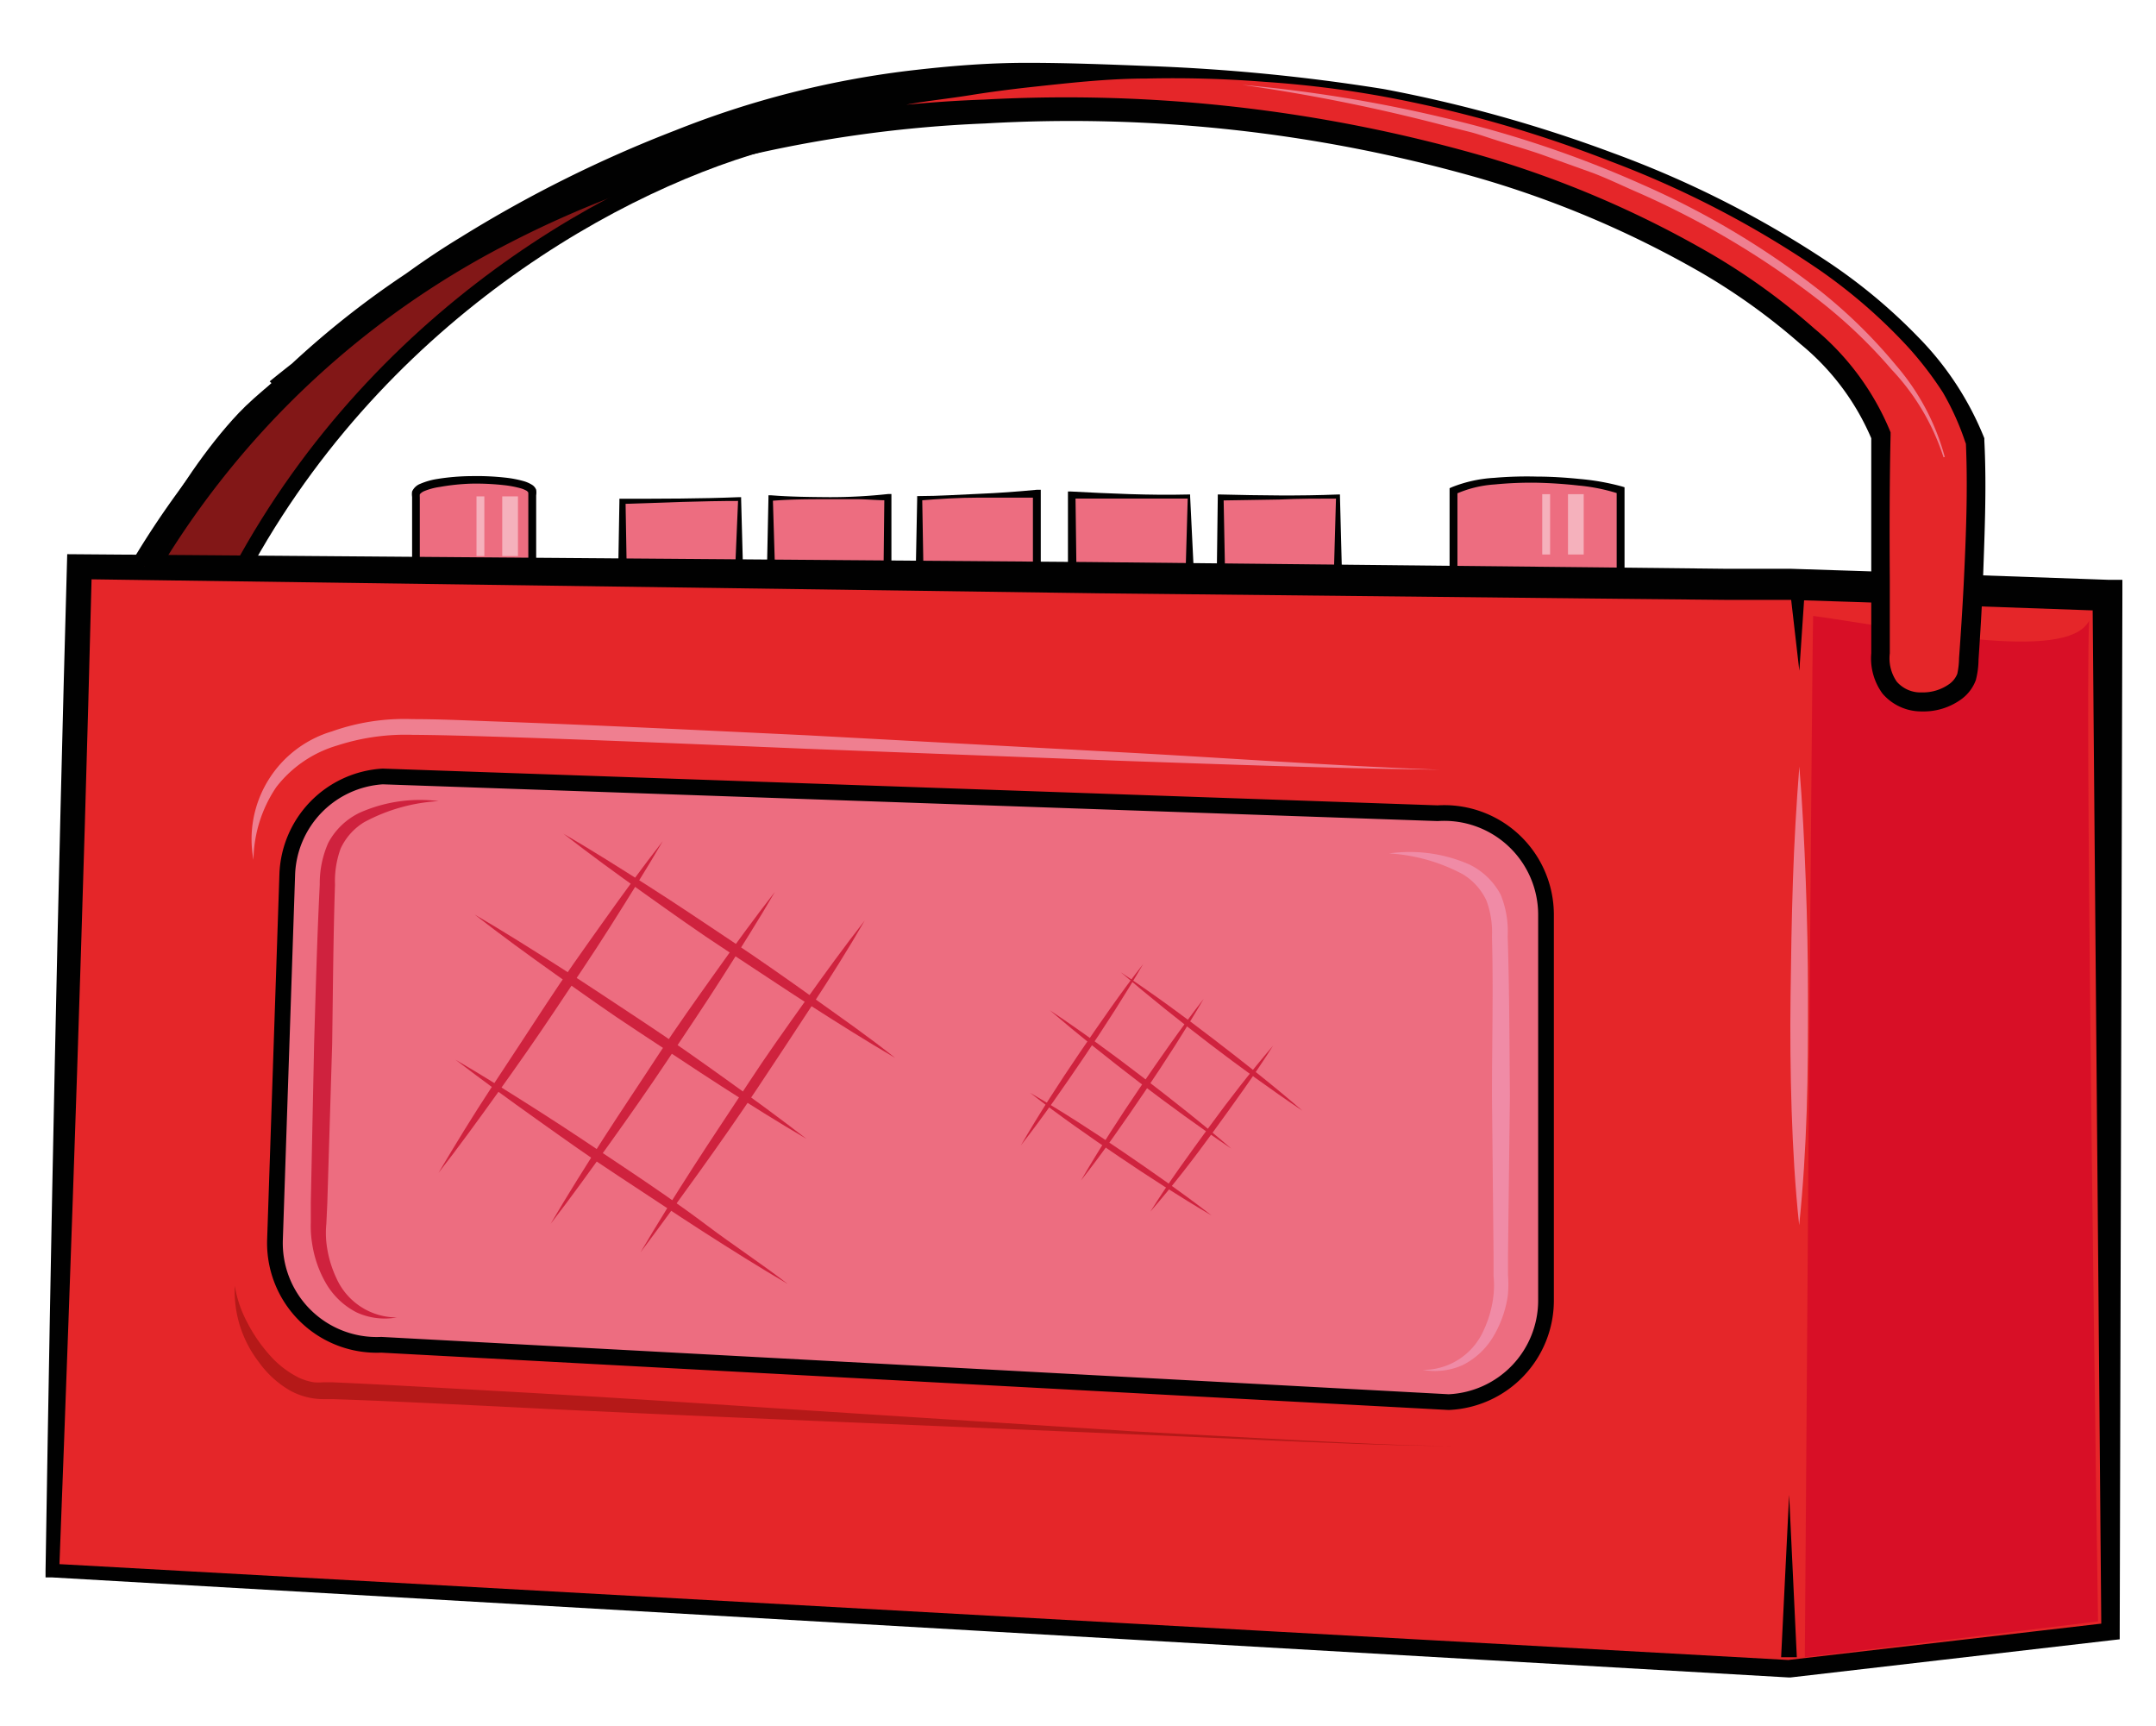 <svg id="Layer_1" data-name="Layer 1" xmlns="http://www.w3.org/2000/svg" viewBox="0 0 137.28 109.89"><defs><style>.cls-1,.cls-6{fill:#ed6d80;}.cls-2{fill:#010101;}.cls-3{fill:#821717;}.cls-3,.cls-6{stroke:#010101;}.cls-11,.cls-12,.cls-3,.cls-6{stroke-miterlimit:10;}.cls-4{fill:#e52629;}.cls-5{fill:#d80f26;}.cls-7{fill:#ef7f90;}.cls-8{fill:#b51918;}.cls-9{fill:#cf223e;}.cls-10{fill:#f08ba6;}.cls-11,.cls-12{fill:none;stroke:#f5b1bc;}.cls-12{stroke-width:0.5px;}</style></defs><title>Radio-20180216</title><path class="cls-1" d="M26.49,36.21V31.46c0-1.21,7.47-1.19,7.47-.13v4.5"/><path class="cls-2" d="M26.24,36.21V31.63a1.14,1.14,0,0,1,0-.34.93.93,0,0,1,.52-.49,4.51,4.51,0,0,1,1.09-.31,14.32,14.32,0,0,1,2.18-.18,16.52,16.52,0,0,1,2.18.1,7.08,7.08,0,0,1,1.1.21,2.11,2.11,0,0,1,.56.24.65.65,0,0,1,.27.32,1.2,1.2,0,0,1,0,.35v4.3h-.5v-4.3c0-.26,0-.16-.08-.27a1.68,1.68,0,0,0-.43-.18,6.62,6.62,0,0,0-1-.19,16.06,16.06,0,0,0-2.12-.1A13.86,13.86,0,0,0,28,31a4.09,4.09,0,0,0-1,.27c-.14.06-.26.17-.27.21a1.47,1.47,0,0,0,0,.19v4.57Z"/><path class="cls-1" d="M39.61,36.54V31.92s5.55-.07,7.47-.15v4.45"/><path class="cls-2" d="M39.36,36.54l.08-4.62v-.17h.16c2.49,0,5,0,7.46-.1h.13v.13l.12,4.45h-.5L47,31.77l.13.12c-2.49,0-5,.11-7.47.19l.17-.17.08,4.62Z"/><path class="cls-1" d="M49.09,36V31.73s5.55,0,7.47,0v4.54"/><path class="cls-2" d="M48.84,36l.09-4.29v-.18h.16c1.24.1,2.49.11,3.73.12a33.94,33.94,0,0,0,3.73-.2h.21v.2l0,4.54h-.5l.05-4.54.21.2h0c-.63,0-1.25-.06-1.87-.07l-1.87,0c-1.24,0-2.49,0-3.73.11l.16-.16L49.34,36Z"/><path class="cls-1" d="M58.56,36.36V31.74L66,31.43V36.1"/><path class="cls-2" d="M58.31,36.36l.09-4.62v-.16h.15c1.25,0,2.49-.09,3.73-.14s2.49-.14,3.73-.26l.26,0V36.1h-.5V31.43l.26.25c-1.25,0-2.49,0-3.74,0s-2.49.08-3.73.18l.16-.16.08,4.62Z"/><path class="cls-1" d="M68.24,36.11V31.49s5.55.2,7.47.13V36.1"/><path class="cls-2" d="M68,36.11,68,31.49v-.2h.2c2.48.13,5,.25,7.45.19h.13v.13L76,36.1h-.5l.13-4.49.13.13h0c-1.25,0-2.5,0-3.74,0l-3.74,0,.2-.19.06,4.62Z"/><path class="cls-1" d="M77.73,36.3V31.68s5.55,0,7.47,0v4.6"/><path class="cls-2" d="M77.48,36.3l.06-4.62v-.2h.19c2.49.06,5,.1,7.46,0h.13v.13l.12,4.6h-.5l.13-4.6.13.13h0c-1.25,0-2.49,0-3.74.06l-3.74.06.19-.19L78,36.3Z"/><path class="cls-1" d="M92.55,36.38V31.25c2.08-1.12,8.64-.76,10.64,0v5.17"/><path class="cls-2" d="M92.3,36.38V31.08l.13-.06h0a8.57,8.57,0,0,1,2.71-.6,24.29,24.29,0,0,1,2.72-.08c.9,0,1.81.06,2.71.15a15.13,15.13,0,0,1,2.71.48h0l.16.05v5.35h-.5V31.21l.16.23h0a11.77,11.77,0,0,0-2.58-.53c-.89-.1-1.78-.16-2.67-.18a23.89,23.89,0,0,0-2.67.11,7.26,7.26,0,0,0-2.51.62h0l.13-.22v5.13Z"/><path class="cls-3" d="M50.58,8.61c-9.74,2.16-25.6,10.45-34.86,27S8.22,38,8.22,38s3.22-7,7.34-11.36S40.74,8.2,47.93,7.64C52.39,7.29,50.58,8.61,50.58,8.61Z"/><path class="cls-4" d="M5.06,36.07l109.38,1.15,19.78.7.19,66-20.5,2.35L3.34,100Z"/><path class="cls-2" d="M4.28,35.28l65.06.5,32.53.34,8.13.09,4.06,0,4,.13,16.15.57.93,0v.92l-.17,66v.53l-.53.06L114,106.79h-.1L3.32,100.42l-.42,0V100C3.24,78.57,3.67,56.92,4.28,35.28Zm1.55,1.6c-.53,21-1.25,41.92-2.06,63.12l-.42-.45,110.58,6.13h-.1l20.5-2.38-.53.59-.56-66,.93,1-16.13-.57-4-.13-4,0-8-.08-32.05-.34Z"/><path class="cls-5" d="M114.92,105.5s.44-63.68.53-66.29c5.88.8,16.13,3.06,17.57.31-.29,6.44.57,63.7.57,63.7Z"/><polygon class="cls-2" points="114.94 37.21 114.57 42.7 113.94 37.24 114.94 37.21"/><path class="cls-6" d="M24.37,49.43l67.17,2.34a6.48,6.48,0,0,1,6.9,6.47V82.78a6.48,6.48,0,0,1-6.2,6.48L24.28,85.61a6.48,6.48,0,0,1-6.77-6.7l.78-23.23A6.48,6.48,0,0,1,24.37,49.43Z"/><path class="cls-4" d="M17.8,24.89C39.79,2.28,71.38,4.24,81.65,5c16.31,1.29,39.85,10.61,44.17,23,.29,5-.46,14.64-.46,14.64-.25,2.38-5.54,3.12-5.56-.75,0-6.19-.09-9.75,0-14.25C117.12,19.35,94.66,4.37,58.66,7.35,26.83,10,12.94,29.38,9.19,36.08"/><path class="cls-2" d="M17.17,24.28c1-.82,2-1.58,3-2.38.5-.39,1-.83,1.45-1.24l1.49-1.19c1-.81,2-1.52,3.05-2.27s2.09-1.44,3.18-2.1A81.41,81.41,0,0,1,43,8.3a59.31,59.31,0,0,1,14.8-3.79c1.27-.15,2.54-.28,3.81-.37S64.14,4,65.41,4c2.54,0,5.08.1,7.61.2A122.13,122.13,0,0,1,88.11,5.67a88.61,88.61,0,0,1,14.59,4.07,65,65,0,0,1,13.54,6.83,35,35,0,0,1,5.88,4.87,19.47,19.47,0,0,1,4.23,6.46h0l0,.06v.09c.16,3.13,0,6.22-.1,9.31q-.11,2.32-.27,4.63a5.48,5.48,0,0,1-.17,1.3,2.64,2.64,0,0,1-.88,1.19,4.08,4.08,0,0,1-2.55.81,3.26,3.26,0,0,1-2.51-1.13,3.79,3.79,0,0,1-.72-2.57l0-4.63c0-3.08,0-6.18,0-9.27l0,.21a15.74,15.74,0,0,0-4.51-6,40.28,40.28,0,0,0-6.33-4.55,64.26,64.26,0,0,0-14.44-6.1A94.67,94.67,0,0,0,62.73,7.86,81.58,81.58,0,0,0,47.16,10a65.15,65.15,0,0,0-14.67,5.44A55.48,55.48,0,0,0,10,36.51l-1.54-.86A57.15,57.15,0,0,1,31.73,14,66.77,66.77,0,0,1,46.79,8.45,83.15,83.15,0,0,1,62.65,6.34,96.12,96.12,0,0,1,94.31,9.9,65.62,65.62,0,0,1,109,16.19a41.58,41.58,0,0,1,6.53,4.73,16.88,16.88,0,0,1,4.85,6.6l0,.09v.11c-.07,3.07-.07,6.15-.05,9.24l0,4.63a2.61,2.61,0,0,0,.44,1.8,2,2,0,0,0,1.59.69,2.9,2.9,0,0,0,1.78-.55,1.45,1.45,0,0,0,.49-.64,5.17,5.17,0,0,0,.11-1q.17-2.3.29-4.6c.15-3.07.28-6.15.14-9.19l0,.15h0A17,17,0,0,0,123.72,25a22.16,22.16,0,0,0-2.25-2.93,34.16,34.16,0,0,0-5.63-4.89,62.86,62.86,0,0,0-13.32-6.92A78.78,78.78,0,0,0,88,6.13a67.07,67.07,0,0,0-7.48-.92A74,74,0,0,0,73,5c-2.51,0-5,.29-7.51.56-1.24.14-2.48.3-3.72.5s-2.47.33-3.7.54c-2.45.44-4.91.8-7.34,1.37s-4.87,1.07-7.26,1.78a56.16,56.16,0,0,0-13.69,6,48.12,48.12,0,0,0-6.11,4.36,37.33,37.33,0,0,0-2.81,2.48c-.91.86-1.6,1.95-2.43,2.86Z"/><path class="cls-7" d="M114.56,78c-.26-2.43-.4-4.87-.48-7.3s-.1-4.87-.07-7.3.07-4.87.15-7.3.22-4.87.41-7.3c.2,2.43.32,4.87.41,7.3s.14,4.87.14,7.3,0,4.87-.08,7.3S114.81,75.58,114.56,78Z"/><path class="cls-7" d="M91.69,49c-6.72-.08-13.43-.33-20.15-.56L51.4,47.67c-6.71-.28-13.42-.57-20.13-.78-1.68-.05-3.35-.1-5-.11a14.09,14.09,0,0,0-4.8.68,7.61,7.61,0,0,0-3.88,2.65,8.46,8.46,0,0,0-1.45,4.63,7.16,7.16,0,0,1,5-8.18,13.76,13.76,0,0,1,5.12-.78c1.69,0,3.37.08,5,.14,6.72.24,13.43.57,20.14.89L71.57,47.9C78.27,48.26,85,48.76,91.69,49Z"/><path class="cls-8" d="M14.95,81.85a7.46,7.46,0,0,0,.81,2.37,9.81,9.81,0,0,0,1.37,2A6.12,6.12,0,0,0,19,87.69,3.63,3.63,0,0,0,20,88a3.75,3.75,0,0,0,.55,0l.65,0c3.42.15,6.8.35,10.21.54,6.79.37,13.58.82,20.37,1.27l20.36,1.31,10.19.55c3.4.16,6.79.37,10.19.38-3.4,0-6.8-.16-10.2-.29l-10.19-.45-20.39-.86c-6.8-.29-13.59-.58-20.38-.93-3.39-.16-6.8-.34-10.18-.45l-.63,0a4.41,4.41,0,0,1-2.07-.54,6.34,6.34,0,0,1-2-1.82A7.38,7.38,0,0,1,14.95,81.85Z"/><polygon class="cls-2" points="113.41 105.5 113.92 95.17 114.41 105.5 113.41 105.5"/><path class="cls-7" d="M123.75,29.11a14.67,14.67,0,0,0-3.31-5.59A32.09,32.09,0,0,0,115.67,19a55,55,0,0,0-11.25-6.69c-1-.43-2-.92-3-1.3L98.33,9.9c-1-.36-2.09-.66-3.13-1-.52-.16-1-.34-1.57-.49L92,8a113.31,113.31,0,0,0-12.92-2.6,90,90,0,0,1,13,2.13,69.51,69.51,0,0,1,12.54,4.24A52.62,52.62,0,0,1,116,18.6a32.57,32.57,0,0,1,4.73,4.66,14.87,14.87,0,0,1,3.1,5.83Z"/><path class="cls-9" d="M27.93,51a11.35,11.35,0,0,0-4.74,1.34,3.87,3.87,0,0,0-1.5,1.68,6.07,6.07,0,0,0-.36,2.3c-.11,3.37-.13,6.76-.18,10.14l-.31,10.16-.06,1.28a6,6,0,0,0,0,1.18,7.11,7.11,0,0,0,.64,2.29,4.22,4.22,0,0,0,3.85,2.5,4.3,4.3,0,0,1-2.56-.32,4.77,4.77,0,0,1-1.94-1.83,7.15,7.15,0,0,1-.89-2.52,6.92,6.92,0,0,1-.09-1.36l0-1.26L20,66.48c.1-3.39.19-6.77.36-10.17a6.36,6.36,0,0,1,.54-2.65,4.45,4.45,0,0,1,2-1.92A9.44,9.44,0,0,1,27.93,51Z"/><path class="cls-10" d="M88.45,54.33a9.45,9.45,0,0,1,5.1.7,4.45,4.45,0,0,1,2,1.92A6.18,6.18,0,0,1,96,59.61c.11,3.41.11,6.79.14,10.17l-.12,10.15v1.25A7,7,0,0,1,96,82.54a7.14,7.14,0,0,1-.9,2.52,4.77,4.77,0,0,1-1.94,1.83,4.3,4.3,0,0,1-2.56.32,4.22,4.22,0,0,0,3.86-2.5,7.11,7.11,0,0,0,.64-2.29,6,6,0,0,0,0-1.18c0-.44,0-.87,0-1.29L95,69.78c0-3.38.09-6.77,0-10.14a5.85,5.85,0,0,0-.35-2.3,3.87,3.87,0,0,0-1.5-1.68A11.35,11.35,0,0,0,88.45,54.33Z"/><path class="cls-9" d="M27.92,74.67C29,72.84,30.13,71,31.28,69.25s2.34-3.55,3.5-5.33,2.4-3.51,3.63-5.24,2.48-3.45,3.79-5.13C41.13,55.38,40,57.18,38.85,59s-2.33,3.55-3.51,5.32-2.4,3.51-3.64,5.24S29.22,73,27.92,74.67Z"/><path class="cls-9" d="M35.06,77.91c1.08-1.84,2.21-3.64,3.36-5.43s2.34-3.55,3.5-5.33,2.4-3.51,3.63-5.24,2.48-3.45,3.79-5.13c-1.07,1.84-2.21,3.64-3.35,5.43s-2.33,3.55-3.51,5.32-2.4,3.51-3.64,5.24S36.36,76.23,35.06,77.91Z"/><path class="cls-9" d="M40.78,79.73c1.08-1.84,2.21-3.64,3.36-5.43s2.34-3.55,3.5-5.33,2.4-3.51,3.63-5.24,2.48-3.45,3.79-5.13C54,60.44,52.86,62.24,51.71,64s-2.33,3.55-3.51,5.32-2.4,3.51-3.64,5.24S42.08,78,40.78,79.73Z"/><path class="cls-9" d="M57,67.35c-1.84-1.08-3.64-2.21-5.43-3.36s-3.55-2.34-5.33-3.5-3.51-2.4-5.24-3.63-3.45-2.48-5.13-3.79c1.84,1.07,3.64,2.21,5.43,3.35s3.55,2.33,5.32,3.51,3.51,2.4,5.24,3.64S55.31,66,57,67.35Z"/><path class="cls-9" d="M82.93,70.71c-2-1.34-4-2.8-5.9-4.25s-3.84-3-5.66-4.56c2,1.33,4,2.79,5.9,4.25S81.1,69.12,82.93,70.71Z"/><path class="cls-9" d="M78.4,73.12c-2-1.34-4-2.8-5.9-4.25s-3.84-3-5.66-4.56c2,1.33,4,2.79,5.9,4.25S76.57,71.53,78.4,73.12Z"/><path class="cls-9" d="M77.15,77.38c-2-1.17-4-2.46-5.89-3.74S67.42,71,65.59,69.57c2,1.16,4,2.45,5.89,3.74S75.31,75.95,77.15,77.38Z"/><path class="cls-9" d="M72.79,61.37c-1.17,2-2.46,4-3.74,5.89S66.43,71.09,65,72.92c1.16-2,2.45-4,3.74-5.89S71.36,63.2,72.79,61.37Z"/><path class="cls-9" d="M76.64,63.59c-1.17,2-2.46,4-3.74,5.89s-2.63,3.84-4.07,5.67c1.16-2,2.45-4,3.74-5.89S75.21,65.43,76.64,63.59Z"/><path class="cls-9" d="M81.06,66.57c-1.17,1.85-2.46,3.62-3.75,5.4s-2.62,3.5-4.06,5.16c1.16-1.86,2.46-3.63,3.75-5.4S79.63,68.24,81.06,66.57Z"/><path class="cls-9" d="M51.35,72.5c-1.84-1.08-3.64-2.21-5.43-3.36s-3.55-2.34-5.33-3.5-3.51-2.4-5.24-3.63-3.45-2.48-5.13-3.79c1.84,1.07,3.64,2.21,5.43,3.35S39.21,63.9,41,65.08s3.51,2.4,5.24,3.64S49.67,71.2,51.35,72.5Z"/><path class="cls-9" d="M50.16,81.74c-1.84-1.08-3.64-2.21-5.43-3.36s-3.55-2.34-5.33-3.5-3.51-2.4-5.24-3.63S30.71,68.77,29,67.46c1.84,1.07,3.64,2.21,5.43,3.35s3.55,2.33,5.32,3.51S43.3,76.72,45,78,48.48,80.44,50.16,81.74Z"/><line class="cls-11" x1="100.34" y1="31.46" x2="100.34" y2="35.3"/><line class="cls-12" x1="98.45" y1="31.46" x2="98.45" y2="35.3"/><line class="cls-11" x1="32.48" y1="31.6" x2="32.48" y2="35.4"/><line class="cls-12" x1="30.59" y1="31.6" x2="30.59" y2="35.4"/></svg>